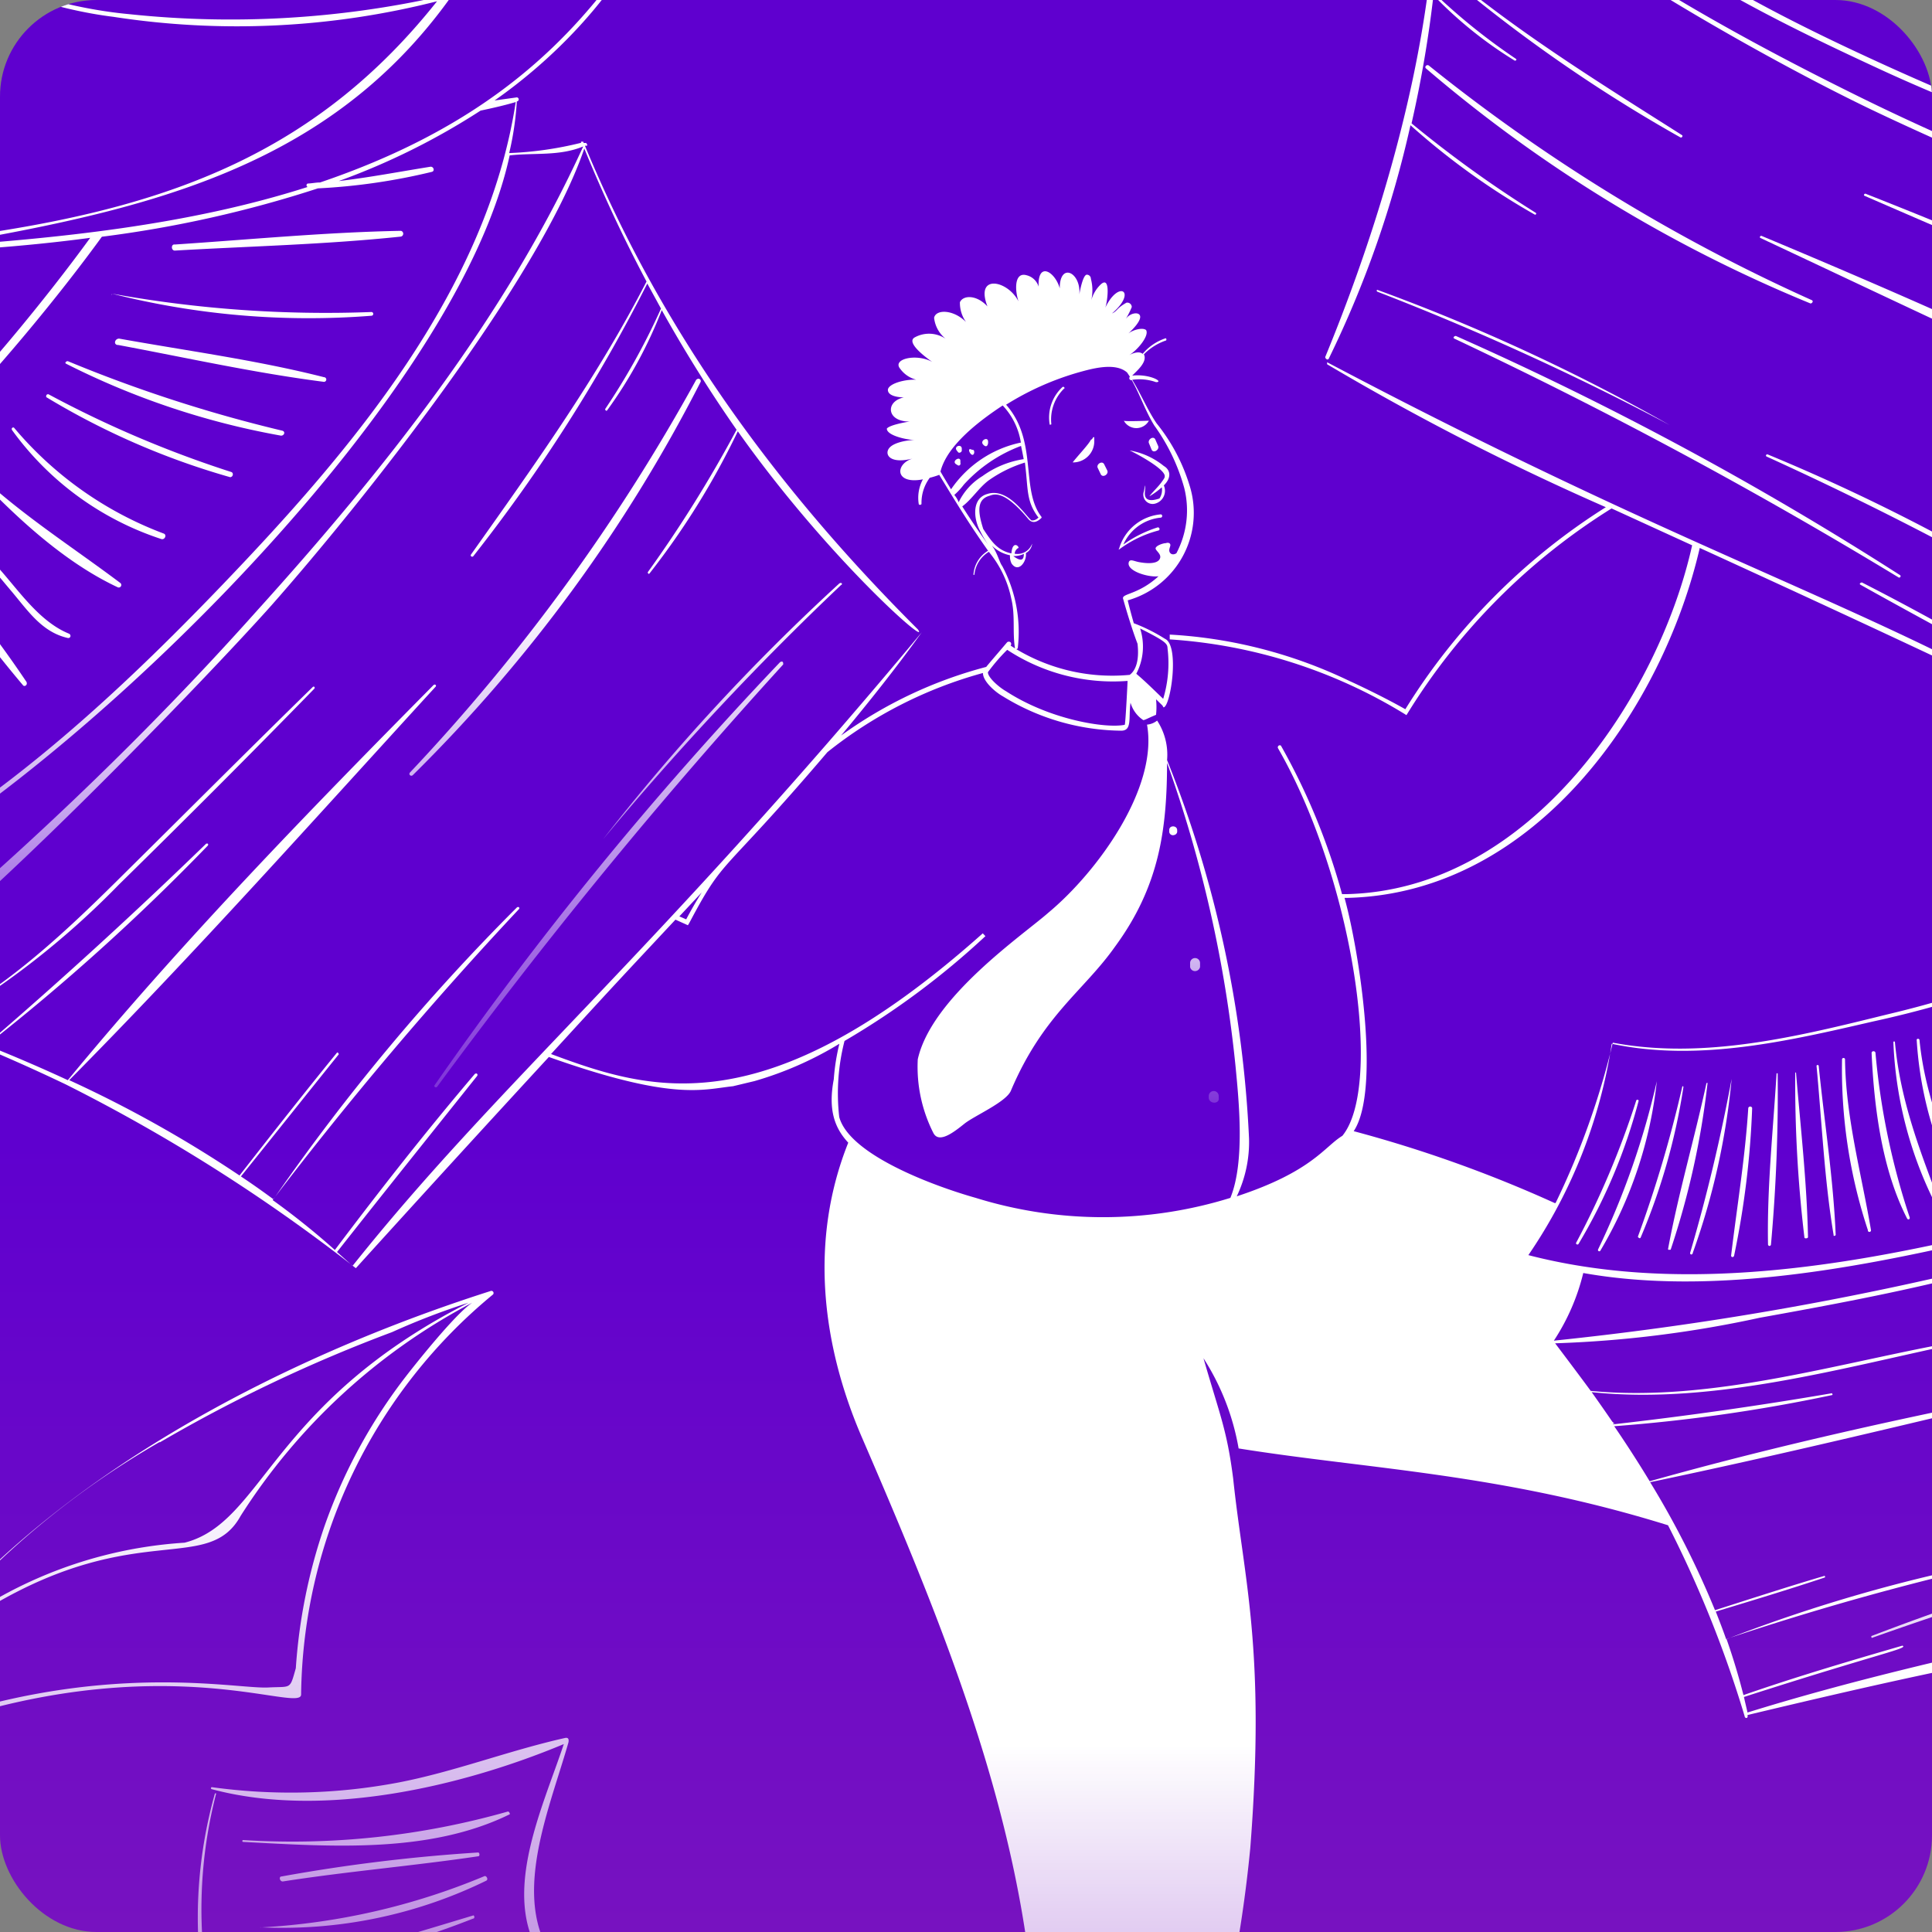 <svg xmlns="http://www.w3.org/2000/svg" width="400" height="400" fill="none"><rect width="100%" height="100%" fill="#808080" stroke="none"/><g clip-path="url(#a)"><rect width="400" height="400" fill="url(#b)" rx="20"/><path fill="url(#c)" d="M226.561 91.26v-.74h-.226a1.221 1.221 0 0 1-.515.58c-.386.869-2.866 3.477-3.735 4.636a4.378 4.378 0 0 0 4.476-4.475Zm6.118-4.153a2.958 2.958 0 0 0 4.096 1.118 2.96 2.96 0 0 0 1.088-1.118c-.322 0-4.862.193-5.184 0Zm8.468 11.399c0 .386 0 .418-.708 1.384s-1.674 1.836-2.479 2.866a14.59 14.59 0 0 0 2.576-1.868 3.226 3.226 0 0 1-.483 2.319c-2.19.74-3.22.257-2.995-1.481 0-.419.258-2.48-.225 0a1.928 1.928 0 0 0 .335 1.933 1.933 1.933 0 0 0 1.854.643 2.746 2.746 0 0 0 2.172-2.613 2.729 2.729 0 0 0-.24-1.187c1.642-1.61 1.385-3.22 0-4.025a15.359 15.359 0 0 0-7.084-3.22c1.481.676 7.084 3.703 7.277 5.249Zm-12.525-2.351c-.419-.902-1.771 0-1.321.773l.58 1.223c.419.902 1.771 0 1.352-.772l-.611-1.224Zm11.141-3.864-.548-1.256c-.386-.934-1.706 0-1.32.773l.515 1.256c.387.934 1.739 0 1.353-.773Zm-8.115 21.51a23.562 23.562 0 0 1 8.179-3.961.295.295 0 0 0 .242-.261.296.296 0 0 0-.016-.125.322.322 0 0 0-.387-.258 25.2 25.2 0 0 0-7.084 3.542 9.436 9.436 0 0 1 7.793-5.571.352.352 0 0 0 .179-.548.357.357 0 0 0-.179-.128 9.882 9.882 0 0 0-8.662 7.052.259.259 0 0 0-.065.258Zm-33.552-20.512.258.322c.225.29.772 0 .772-.322v-.386c0-1.063-1.738-.548-1.03.386Zm-.225 2.77.354.225c.322.257.74 0 .612-.483v-.451c-.097-.934-1.771.064-.966.708Zm3.831-2.319c0-.322 0-.515-.257-.612h-.193c-1.449-.773.064 2.093.45.612Zm2.866-2.318c0-1.127-1.803-.194-.998.644.805.837 1.063-.161.998-.644Zm12.751-3.575c0 .194.355 0 .355 0a8.953 8.953 0 0 1 2.64-7.406c.225 0 0-.483-.322-.322a8.572 8.572 0 0 0-2.673 7.728Zm25.76 85.041a.81.81 0 0 0 .644-.612v-.387c0-1.062-1.706-1.062-1.642 0v.387a.774.774 0 0 0 .998.612Zm5.378 27.305v-.805a1.03 1.03 0 0 0-2.061 0v.805a1.03 1.03 0 0 0 1.256.837 1.063 1.063 0 0 0 .805-.837Zm3.864 27.113v-.387a1.03 1.03 0 0 0-2.061 0v.387c.097 1.32 2.286 1.32 2.061 0Z"/><path fill="url(#d)" d="M213.681 112.577a3.219 3.219 0 0 1-3.606 2.061 1.518 1.518 0 0 1 .644-1.127c.676 0-1.063-2.061-1.32 1.062-2.93-.611-4.186-2.576-5.828-5.055-.902-2.866-1.643-6.054 1.255-6.859.934-.322 2.931-1.352 8.018 4.734.837 1.062 1.836.773 2.802-.193v-.161c-4.444-5.764-.677-15.682-7.342-23.249a58.518 58.518 0 0 1 14.909-6.665c2.769-.773 7.663-2.19 10.143 0l.579.87a.416.416 0 0 0 .12.683.42.42 0 0 0 .267.025c1.706 3.026 2.833 6.44 4.669 9.402a40.485 40.485 0 0 1 6.182 12.88 19.03 19.03 0 0 1-1.61 13.556c-.869.548-1.481 0-1.481-.612 0-.611.515-1.127 0-1.481a.84.84 0 0 0-.676 0c-.516 0-1.868.419-2.126.966-.257.548 1.482 1.32.773 2.415-.708 1.095-3.22.741-4.25.548-1.031-.194-1.836-.709-2.093 0-.58 1.835 4.089 3.22 6.15 2.93-4.218 3.864-7.631 3.542-7.342 4.637.773 2.769 1.965 6.665 2.995 9.338.58 5.152-1.449 6.246-1.61 6.44a38.642 38.642 0 0 1-24.665-6.054.544.544 0 0 0 0-.676.546.546 0 0 0-.741 0c-1.191 1.417-3.51 4.089-4.315 5.087a90.46 90.46 0 0 0-30.042 14.201c5.796-6.956 11.431-14.04 16.712-21.381C134.695 198.326 102.913 224.536 73 262.082l-3.22-2.866c9.66-12.268 19.32-24.311 28.98-36.418.257-.29 0-.741-.451-.451-10.079 11.849-19.674 24.085-28.98 36.45a155.212 155.212 0 0 0-12.88-10.336 775.44 775.44 0 0 1 50.972-60.214c.258-.258 0-.612-.386-.386A434.69 434.69 0 0 0 56.61 248.3a158.297 158.297 0 0 0-6.73-4.733c6.762-8.405 13.492-16.873 20.254-25.277 0-.194-.226-.516-.387-.322-6.794 8.339-13.556 16.937-20.157 25.405a251.532 251.532 0 0 0-35.259-19.738c26.018-26.275 50.876-54.161 75.831-81.434.258-.225 0-.644-.386-.386-25.986 26.275-52.26 53.323-75.735 81.82a331.31 331.31 0 0 0-16.84-7.245 446.431 446.431 0 0 0 45.82-41.313.32.32 0 0 0 0-.418H42.7a1043.51 1043.51 0 0 1-45.595 41.666c-3.22-1.352-6.794-2.64-10.175-3.896a172.02 172.02 0 0 0 37.674-29.27C38.32 169.7 51.78 156.24 65.078 142.587a.288.288 0 0 0 0-.386.258.258 0 0 0-.29 0c-12.88 12.59-25.76 25.502-38.64 38.254-12.01 11.946-24.665 24.117-39.863 31.749a502.142 502.142 0 0 0-14.715-5.12c-.194 0-.29.258 0 .29a383.26 383.26 0 0 1 42.085 17.162 357.712 357.712 0 0 1 60.02 38.029 7027.01 7027.01 0 0 1 39.961-43.728c25.76 9.145 31.749 6.73 38.125 6.054l4.443-1.063a72.07 72.07 0 0 0 17.582-7.728 43.6 43.6 0 0 0-1.16 7.342c-1.223 6.44.226 10.143 2.995 13.137-8.05 20.125-5.571 41.667 2.898 61.18 20.093 46.497 39.606 94.475 35.613 146.285-1.127 14.586-4.926 28.239-7.792 42.665-.322.547-2.898 9.66-3.22 10.755-4.701 13.685 38.64 7.116 39.767 3.477a4.572 4.572 0 0 0-.258-2.608c-1.545-2.866-8.887-4.122-13.17-5.957-3.606-1.546-3.413-2.801-3.22-3.51a277.302 277.302 0 0 0 32.619-106.26c3.22-41.312-1.352-55.577-3.542-76.475-1.288-10.046-2.673-12.88-6.15-24.923a50.463 50.463 0 0 1 7.277 18.676c26.984 4.315 54.45 5.185 88.904 15.907a236.224 236.224 0 0 1 15.875 39.574c0 .386.773.58.579-.29 13.492-3.22 27.242-6.44 40.991-9.306 3.639 2.898 7.213 5.861 10.626 9.016 2.447 2.705 4.508 6.44 7.406 6.247 4.572-.773 28.98-20.35 24.955-25.18 14.232-3.607 28.272-7.599 41.86-12.494v-.225c-41.474 12.107-84.428 18.547-125.838 31.427-.225-1.03-.483-2.061-.74-3.22 28.432-9.145 34.196-10.046 32.812-10.626-11.077 3.22-21.993 6.44-32.909 10.24a133.779 133.779 0 0 0-3.51-11.625 578.193 578.193 0 0 1 55.867-15.649c.258 0 0-.418 0-.386a324.394 324.394 0 0 0-55.931 16.1c-.676-1.932-1.417-3.832-2.157-5.732 7.534-2.286 15.101-4.572 22.54-7.052.193 0 0-.418 0-.354-7.632 2.254-15.134 4.701-22.701 7.116a186.12 186.12 0 0 0-13.428-26.5c26.791-5.603 53.517-12.075 80.082-18.419.257 0 0-.418 0-.386-26.791 5.249-53.871 11.206-80.178 18.612a244.579 244.579 0 0 0-7.342-11.399 339.312 339.312 0 0 0 45.08-6.44c.258 0 0-.419 0-.387a802.773 802.773 0 0 1-45.273 6.44v-.225l.354.193-.58-.547a388.504 388.504 0 0 0-4.25-6.086c25.341 2.673 52.196-5.152 76.861-10.304.226 0 0-.419 0-.386-25.116 4.379-51.52 12.88-77.054 10.432-1.997-2.737-7.213-9.66-7.374-9.853a233.855 233.855 0 0 0 42.311-5.281c14.329-2.576 28.658-5.248 42.729-8.822a407.62 407.62 0 0 0 42.858-13.396c12.88-4.797 25.76-9.66 36.966-17.806a199.35 199.35 0 0 0-3.639 22.057 333.063 333.063 0 0 1-45.434 19.545c-.225 0 0 .515 0 .451a255.421 255.421 0 0 0 45.402-19.642c0 1.449-.225 2.898-.354 4.347a100.616 100.616 0 0 1-15.649 7.953c-.193 0 0 .451 0 .355a68.05 68.05 0 0 0 15.649-8.083 200.949 200.949 0 0 0-.644 21.574 195.2 195.2 0 0 1-23.506 10.272c-.225 0 0 .387 0 .322a118.535 118.535 0 0 0 23.538-10.497 200.418 200.418 0 0 0 5.184 41.184c0 .418.709.257.644 0a227.89 227.89 0 0 1-.708-90.16h.29c.257 0 .322-.354 0-.483h-.483c-1.675-.709-3.446-1.256-5.088-2.093s-3.22-1.964-4.991-2.769a61.621 61.621 0 0 0 5.41-5.829h.225c.354 0 .58-.418.258-.611a144.908 144.908 0 0 1-41.57-28.626c0-.354-.419-.644-.773-.419a219.812 219.812 0 0 1-49.814 18.354c-18.386 4.54-37.931 9.435-56.865 5.861a161.208 161.208 0 0 1-11.849 33.198h-.194a267.898 267.898 0 0 0-41.602-14.877c5.635-8.468 1.127-37.384-1.9-48.3h.644c39.316-.998 65.366-39.799 72.901-72.45 23.023 10.53 46.11 21.22 69.037 32.2-.226.483.451.902.708.387a296.235 296.235 0 0 1 37.417-53.774c3.735-4.283 7.599-8.404 11.592-12.462 5.763-5.86 11.72-11.527 17.967-16.905.226-.16 0-.45-.257-.257a366.414 366.414 0 0 0-10.884 9.66c-24.633-2.319-45.08-14.04-91.287-32.2-.225 0-.451.354-.161.45 49.524 21.542 67.33 28.787 91.19 32.007-2.35 2.126-4.636 4.315-6.955 6.44l-.257.258-.226.225c-18-6.021-35.742-12.525-53.387-19.32-.29 0-.483.355-.226.483a419.748 419.748 0 0 0 53.517 19.095 273.436 273.436 0 0 0-11.85 12.075c-30.075-15.907-61.856-29.882-93.187-42.987-.257 0-.418.322-.193.45 30.848 14.459 61.824 29.367 93.187 42.73a229.895 229.895 0 0 0-23.023 28.98c-8.533-4.83-17.034-9.66-25.76-14.297a.263.263 0 0 0-.183.041.255.255 0 0 0-.107.153.42.42 0 0 0 0 .193 914.1 914.1 0 0 0 25.76 14.264c-1.385 2.126-2.737 4.219-4.025 6.44a402.876 402.876 0 0 0-64.4-33.713c-.258 0-.419.29-.193.45a707.646 707.646 0 0 1 64.4 33.36 140.726 140.726 0 0 0-7.213 13.427c-12.333-7.212-24.73-14.232-37.416-20.704-.322 0-.644.322-.29.483 12.526 7.019 25.084 13.653 37.481 20.704a170.305 170.305 0 0 0-1.61 3.575c-38.64-21.542-74.06-32.2-146.317-70.357v.418a532.038 532.038 0 0 0 57.702 29.592 130.952 130.952 0 0 0-41.506 41.828c-5.409-3.059-11.785-5.957-11.463-5.796a98.266 98.266 0 0 0-37.32-9.66v.998a106.27 106.27 0 0 1 48.655 15.456l.354.225.225-.354a131.008 131.008 0 0 1 42.247-42.439l16.679 7.631c-6.826 30.783-33.23 71.452-71.741 72.225h-.741a134.742 134.742 0 0 0-12.655-30.751.415.415 0 0 0-.525.054.42.42 0 0 0-.054.525c15.52 27.048 21.831 69.81 13.298 80.21-3.735 2.254-6.214 7.374-21.863 12.526a26.081 26.081 0 0 0 2.543-11.978 240.73 240.73 0 0 0-16.969-78.343 12.88 12.88 0 0 0-2.061-8.179 3.864 3.864 0 0 1-2.093.838c2.351 13.073-10.207 30.429-20.415 38.929-5.216 4.605-24.182 17.485-27.048 30.365a30.29 30.29 0 0 0 3.22 15.231c1.16 2.318 4.347-.226 6.44-1.9 2.093-1.675 8.791-4.54 9.66-6.923 6.634-15.585 15.006-20.512 21.51-29.721 9.177-12.493 10.755-24.214 10.787-38.06a265.955 265.955 0 0 1 14.2 63.08c.644 6.794 1.964 19.545-1.095 26.983a88.927 88.927 0 0 1-52.711 0c-8.662-2.447-26.146-8.887-28.272-16.744a43.6 43.6 0 0 1 1.095-15.746 164.629 164.629 0 0 0 29.173-21.702l-.547-.58c-45.08 40.186-68.811 32.651-89.387 24.987 14.747-16.1 14.361-15.617 25.76-27.821l2.576 1.16.257-.419c7.567-14.297 6.151-9.048 28.626-35.42a89.402 89.402 0 0 1 32.2-16.39c0 1.771 2.608 3.993 4.122 4.83a47.49 47.49 0 0 0 24.504 7.116c2.318 0 1.481-2.64 1.932-5.796a6.443 6.443 0 0 0 2.64 3.607c.322 0 .934-.387 2.641-1.095.117-1.07.117-2.15 0-3.22l1.32 1.288.225.386c1.449 0 3.414-12.88.29-14.2a35.445 35.445 0 0 0-6.44-3.22c-.451-1.578-.901-3.22-1.256-4.733a18.83 18.83 0 0 0 11.365-9.074 18.832 18.832 0 0 0 1.515-14.464 38.282 38.282 0 0 0-6.923-13.138c-1.899-2.801-3.22-6.053-5.023-8.984a10.272 10.272 0 0 1 4.927.483c1.739 0-1.353-1.77-4.927-1.352.837-.902 3.22-2.802 2.415-4.412a11.657 11.657 0 0 1 4.476-2.833c.29 0 .193-.548 0-.483a10.495 10.495 0 0 0-4.733 3.22c-.677-.58-1.932-.226-2.834.29 1.707-.999 4.25-4.025 3.542-5.217-.741-.612-2.834 0-3.703.74.773-.708 2.576-2.478 2.479-3.541-.096-1.063-2.093-.805-2.994.515.488-.79.909-1.619 1.256-2.48a.938.938 0 0 0-1.095-.902c-2.125 1.192-1.836 1.708-2.995 2.223 5.281-4.508 1.385-7.084-1.417-1.127.419-.902 1.288-7.084-1.03-4.766a7.15 7.15 0 0 0-1.932 3.51 9.313 9.313 0 0 0 0-4.798.837.837 0 0 0-.837-.837c-.773 0-1.417 3.22-1.546 4.09.354-4.605-4.089-6.73-4.057-1.256-.966-3.478-4.605-5.668-4.379-.355a3.447 3.447 0 0 0-2.447-2.35c-2.866-.87-2.512 3.896-1.321 6.44-1.449-5.12-9.66-7.374-6.826 0-2.19-2.415-5.023-2.383-5.699-.87a6.792 6.792 0 0 0 2.06 5.024c-2.64-3.542-6.987-3.768-7.406-1.804a6.453 6.453 0 0 0 2.383 4.347 6.147 6.147 0 0 0-6.44-.257c-1.706 1.03 2.029 3.896 3.671 5.055-3.22-1.803-8.372-.644-6.633 1.417a5.926 5.926 0 0 0 4.701 2.447c-2.608-.676-7.406.515-7.245 2.029.161 1.513 3.445 1.61 5.345 1.352-6.44-.515-6.44 6.247.87 4.927-1.321 0-5.893.805-6.44 1.642 0 1.449 4.25 2.35 5.828 2.35-1.578 0-4.669.516-5.474 1.868-.805 1.353.579 3.22 5.377 1.868-4.025.901-4.347 5.57 1.739 4.411a8.047 8.047 0 0 0-.869 5.056c0 .322.579.257.579 0a8.637 8.637 0 0 1 1.707-5.378 18.355 18.355 0 0 0 1.964-.612c3.22 5.281 6.182 10.176 10.111 15.714a6.22 6.22 0 0 0-3.027 4.991h.193a6.218 6.218 0 0 1 2.995-4.766 22.196 22.196 0 0 1 4.637 9.66c.869 3.542.225 6.891.772 10.272 0 .322.548.226.58 0a28.976 28.976 0 0 0-3.22-17.001c-.483-.612-.837-2.093-1.674-3.542l-.451-.677a7.208 7.208 0 0 0 3.735 1.997 3.402 3.402 0 0 0 .322 1.706c1.449 2.093 3.22-.515 2.962-2.157a2.479 2.479 0 0 0 1.288-1.835m-1.706 2.028c0 1.385-.676 1.546-2.19.419a4.485 4.485 0 0 0 2.319-.515l-.129.096Zm-14.394-12.236a13.934 13.934 0 0 0 1.965-2.125 30.335 30.335 0 0 1 11.849-8.018c.193.902.387 1.803.548 2.737a19.574 19.574 0 0 0-8.533 3.51 12.879 12.879 0 0 0-4.927 5.41c-.225-.58-.483-.999-.902-1.514Zm17.356 4.734a1.668 1.668 0 0 1-1.352.547c-1.031-.58-4.734-6.923-9.177-5.474-3.22.902-2.898 5.12-1.449 7.728a23.702 23.702 0 0 0 2.222 3.606c-2.061-2.865-4.058-5.763-5.957-8.758 1.996-1.481 3.381-3.8 5.409-5.345a26.345 26.345 0 0 1 7.567-3.735c.709 5.602.193 7.953 2.834 11.431h-.097Zm-3.671-15.553a23.283 23.283 0 0 0-14.361 9.66c-.74-1.224-1.481-2.447-2.189-3.67 1.352-5.507 8.275-10.659 12.88-13.686a14.39 14.39 0 0 1 3.767 7.696h-.097Zm24.666 38.415c5.538 2.769 5.763 3.22 5.796 4.186a25.436 25.436 0 0 1-.902 10.432c-1.739-1.642-3.542-3.477-5.571-5.184a12.162 12.162 0 0 0 .773-9.434h-.096Zm-27.403 4.475a39.92 39.92 0 0 0 24.923 6.44c0 .322-.418 8.694-.579 9.081-3.736.805-15.392-.966-24.601-6.955-1.32-.741-3.735-2.77-3.735-3.929 1.204-1.65 2.54-3.2 3.992-4.637Zm-66.46 55.803-1.417-.612 4.637-4.959a81.73 81.73 0 0 0-3.22 5.571Zm344.765 42.182c-24.15 14.909-52.744 23.764-80.081 30.654a666.9 666.9 0 0 1-85.041 14.394 44.545 44.545 0 0 0 6.086-14.007c26.018 4.637 55.384-.805 80.049-6.44 23.056-5.41 50.941-12.88 68.908-29.785a37.951 37.951 0 0 0 10.079 5.184Zm-99.079-21.027a221.524 221.524 0 0 0 53.194-18.933.492.492 0 0 0 .258-.322 93.803 93.803 0 0 0 40.829 28.787c-19.127 20.479-47.913 28.98-74.478 35.098-29.206 6.697-61.567 11.398-91.126 3.735a105.589 105.589 0 0 0 17.259-43.76c17.935 3.8 36.482-.547 54.064-4.605Z"/><path fill="url(#e)" d="M374.841 62.828c.387 0 .644-.515.29-.676a365.752 365.752 0 0 1-79.276-48.558c-.419-.354-1.031.226-.612.58a293.6 293.6 0 0 0 79.598 48.654Zm-73.416 6.73c-.354 0-.676.354-.322.547a1000.54 1000.54 0 0 1 91.899 49.395.283.283 0 0 0 .111.068.287.287 0 0 0 .341-.125.288.288 0 0 0 .022-.252.29.29 0 0 0-.184-.174 685.835 685.835 0 0 0-91.867-49.46Zm-16.035-9.08a560.7 560.7 0 0 1 60.31 27.53 402.462 402.462 0 0 0-60.407-27.95c-.29-.16-.451.29.097.42Zm-164.285-30.3h.322c.354 0 0-.677-.225-.58h-.387v-.161c0-.161-.515-.097-.515-.097v.226a72.705 72.705 0 0 1-14.876 2.125A62.225 62.225 0 0 0 107.002 21a.42.42 0 0 0 0-.838l-4.605.644c23.57-16.55 32.2-36.45 28.594-31.75 0-.869-5.732 2.255-10.047 3.64a61.887 61.887 0 0 0-8.307 2.543c-6.44-3.574-6.44-11.914-7.889-15.681 0-.161 0-.322.225-.45 0-2.77-2.769 6.053-13.782 20.156a199.833 199.833 0 0 1-64.4 3.671C1.547.618-23.344-13.164-30.847-21.76a5.792 5.792 0 0 1 0-.74c0-.162-.29-.194-.322 0l.13.321c-3.543 24.504-10.627 47.43-18.13 70.84 0 .322.29.45.484.226a43.244 43.244 0 0 0 25.083 3.574c13.492-.387 27.853-1.288 42.279-3.22C.742 73.873-35.29 115.636-63.755 127.808a1.97 1.97 0 0 0 0-.387h-.097v.676h.226c8.21 20.48 11.43 40.605 13.685 62.436a.612.612 0 0 0 .225 1.192 105.686 105.686 0 0 0 15.263-5.668 186.243 186.243 0 0 1 3.735 20.576c-.58.515-.225.934 0 .902.226-.032.451.225.451 0 22.25-13.975 74.8-69.037 86.586-82.336 18.483-20.93 55.287-67.072 64.657-94.442a299.745 299.745 0 0 0 12.88 27.53c-10.336 20.094-23.409 38.255-36.353 56.544-.194.322.29.612.515.29a337.697 337.697 0 0 0 35.999-56.414l2.834 5.184a139.627 139.627 0 0 1-11.56 20.8c0 .258.258.484.419.258a91.943 91.943 0 0 0 11.302-20.736A290.589 290.589 0 0 0 152.5 88.975a262.403 262.403 0 0 1-18.386 29.495c0 .257.193.483.386.225a158.955 158.955 0 0 0 18.258-29.398c18.418 26.049 40.057 45.079 37.287 41.022-29.527-29.463-53.162-61.985-68.94-100.142Zm-.322 0a.324.324 0 0 0 0 .225v-.161c-16.1 35.42-41.538 67.394-67.62 96.245C16.294 167.8-16.389 193.786-30.17 206.15a59.923 59.923 0 0 0-3.8-20.286C8.792 166.093 93.928 85.69 105.52 32.174c5.12-.58 10.337.193 15.263-1.868v-.129Zm10.111-40.991c-4.411 5.474-11.785 8.951-17.549 6.44a41.28 41.28 0 0 0 17.549-6.311v-.13ZM-48.46 48.66c4.25-7.631 14.522-39.638 17.581-70.1C-24.085-13.1.033.586 23.475 3.484A167.89 167.89 0 0 0 90.483.263C66.204 30.853 36.58 42.22-1.899 48.113c-32.2 5.989-25.309 2.898-26.5 3.96A45.66 45.66 0 0 1-48.46 48.66Zm153.143-68.715c1.449 5.764 1.417 12.397 7.181 15.746a14.039 14.039 0 0 0 14.876-.966c1.932-1.32 5.796-6.44 1.675-1.095-13.428 18.58-31.492 33.746-62.146 44.146-.87 0-1.707.194-2.576.226a.386.386 0 0 0 0 .708c-24.827 7.954-51.875 10.658-77.731 12.397 50.618-8.63 93.766-18.547 118.721-71.162ZM-63.24 128.033c29.624-11.495 67.202-55.448 84.332-79.019A242.403 242.403 0 0 0 65.818 39a126.49 126.49 0 0 0 23.57-3.413c.709-.161.387-1.16-.29-1.063-6.44 1.03-12.622 2.222-18.965 2.963A144.16 144.16 0 0 0 99.499 22.9c2.447-.515 4.862-1.063 7.277-1.77-5.989 39.122-34.164 72.256-60.761 99.98-26.597 27.724-58.153 56.35-95.28 69.23.837-21.123-5.345-43.277-13.975-62.307Z"/><path fill="url(#f)" d="M84.88 159.943a.388.388 0 0 0 0 .548.422.422 0 0 0 .579 0 316.44 316.44 0 0 0 59.57-81.37c.29-.547-.515-.998-.805-.483v-.16a397.633 397.633 0 0 1-59.345 81.465Zm76.635-22.862a741.184 741.184 0 0 0-71.548 87.616c-.193.29.29.612.547.29a1075.3 1075.3 0 0 1 71.645-87.423c0-.322 0-.805-.644-.483Zm12.268-16.293a431.004 431.004 0 0 0-48.944 53.001 609.232 609.232 0 0 1 49.266-52.647c.451-.193.129-.644-.322-.354Zm356.036-226.43a.354.354 0 0 0-.58-.258c-26.629 15.166-55.094 30.429-86.521 30.429v.225c31.137.483 60.922-14.135 86.94-30.074a.324.324 0 0 0 .161-.322Z"/><path fill="url(#g)" d="M364.795-73.185a186.574 186.574 0 0 0 12.88 9.66 289.78 289.78 0 0 1-31.266 2.19 210.896 210.896 0 0 0 18.386-11.85Zm-22.733 12.72A229.263 229.263 0 0 0 420.63-71.93a19.863 19.863 0 0 0 15.005 14.94c-15.327 24.795-47.591 34.745-76.024 25.76a91.292 91.292 0 0 1-32.393-29.913c4.991.515 9.821.515 14.844.676ZM489.313 61.088c-35.162-12.235-70.293-24.278-103.974-40.86-30.558-15.038-61.598-32.748-86.553-55.933 4.862 0 8.983-2.415 13.524-3.735 17.613 25.373 49.974 41.312 76.764 53.71 26.179 12.107 67.62 27.047 96.278 28.207a55.702 55.702 0 0 0 3.961 18.611ZM371.268-24.82c22.733 7.471 46.819 1.675 69.165-4.926 15.843 6.826 32.2 12.88 49.298 12.526a129.266 129.266 0 0 0 10.208 57.96c-37.771 2.029-76.379-12.075-110.285-27.531-30.848-14.104-64.207-31.75-82.271-61.695a99.826 99.826 0 0 0 23.313-5.732 86.07 86.07 0 0 0 40.572 29.399Zm118.85 7.053h-.773c-16.518-.29-32.457-5.668-47.688-12.365h.193c43.277-12.88 72.225-39.478 87.52-74.06 0-.226-.258-.483-.419-.226v.161c-17.034 33.971-43.341 58.765-79.695 70.84-27.821 9.242-56.607 16.809-83.43 5.442a65.783 65.783 0 0 0 70.582-28.561.226.226 0 0 0 .226-.354 57.975 57.975 0 0 0 6.923-17.485c0-.354-.483-.515-.548 0a59.847 59.847 0 0 1-7.148 16.776 22.092 22.092 0 0 1-14.941-14.586c0-.161 0-.29-.225-.29a280.616 280.616 0 0 1-41.152 8.63c-4.669-3.22-9.273-6.763-13.814-10.466h-.322a.799.799 0 0 0-.644.451 192.977 192.977 0 0 1-21.284 12.526c-5.57 0-11.141 0-16.712-.354-.579-.902-1.288 0-.998.29 1.192 1.996 2.512 3.928 3.864 5.796-7.535 2.511-15.166 4.314-22.926 6.44-.419 0-.354.869 0 .804a73.954 73.954 0 0 0 5.152 8.534 70.838 70.838 0 0 1-13.299 3.38s-.29 0-.354.194c-.064.193.354 9.917-1.739 28.175-.708 3.477-2.511 34.357-22.089 81.98 0 .42.547.742.741.323a217.053 217.053 0 0 0 16.905-48.3 147.337 147.337 0 0 0 25.76 18.515.226.226 0 0 0 .233-.1.224.224 0 0 0-.008-.254 241.554 241.554 0 0 1-25.76-18.547 246.89 246.89 0 0 0 4.54-26.533 84.32 84.32 0 0 0 16.841 13.556c.257 0 .451-.226.225-.386a126.472 126.472 0 0 1-17.001-13.686c.225-1.803.386-3.638.579-5.441a312.082 312.082 0 0 0 50.522 35.42.32.32 0 0 0 .354-.194.358.358 0 0 0 0-.257C330.825 16.91 313.243 6.124 297.53-7.4a289.044 289.044 0 0 0 1.223-27.853c17.131 19.32 62.468 45.08 85.878 56.575 17.967 8.887 80.693 36.354 104.972 40.83 0 .258.483 0 .418 0-.064 0 0 0 0-.193a.45.45 0 0 0-.29-.516 171.911 171.911 0 0 1-4.057-18.9 99.829 99.829 0 0 0 14.877-.58c.676 0 .708-1.127 0-1.095a205.765 205.765 0 0 1-10.304-58.218c.064-.322 0-.386-.129-.418ZM-31.039 363.317c0 .387.386.87.805.644 57.638-26.404 92.575-8.661 92.575-13.137a108.902 108.902 0 0 1 39.735-82.819.454.454 0 0 0 .053-.518.452.452 0 0 0-.472-.222c-50.586 16.1-109.319 47.881-132.696 96.052Zm64.175-64.722a312.379 312.379 0 0 1 48.042-22.797 146.1 146.1 0 0 1 15.842-6.086c-41.12 20.962-42.471 45.499-58.797 49.685a90.16 90.16 0 0 0-59.602 27.788 177.105 177.105 0 0 1 54.353-48.59h.162Zm-34.84 33.843c30.138-17.775 44.79-6.44 51.52-18.58a126.579 126.579 0 0 1 47.945-44.146c-3.703 2.479-12.462 13.621-13.653 15.166a110.296 110.296 0 0 0-16.905 31.041 113.472 113.472 0 0 0-5.957 29.463c-1.288 4.54-.87 3.735-5.7 3.993-7.566.418-41.022-7.31-86.23 13.62 4.25-8.436 9.305-18.643 28.98-30.557Zm118.785 27.37c-11.721 2.608-22.959 7.019-34.744 9.273a119.598 119.598 0 0 1-38.479.934c-.225 0-.258.386 0 .419 22.894 6.118 51.327-.355 72.869-9.338-4.637 13.974-13.814 32.65-3.478 45.53 8.276 10.272 34.132 20.19 46.626 24.183a108.252 108.252 0 0 0-51.23 46.239c-2.512 4.347-3.027 7.535-8.372 6.279a53.905 53.905 0 0 1-13.975-7.084 95.762 95.762 0 0 1-41.538-104.94h-.258a95.117 95.117 0 0 0 60.279 115.566.834.834 0 0 0 .998-.387c19.964-41.634 56.768-52.164 54.997-55.319l1.546.515c1.03.322 1.481-1.32.451-1.642-14.683-4.766-31.331-10.143-43.599-19.835-15.649-12.397-6.054-33.424-1.481-49.46.129-.708-.065-.998-.612-.933Z"/><path fill="url(#h)" d="M105.102 375.072a163.022 163.022 0 0 1-54.74 5.892.19.19 0 0 0-.137.057.192.192 0 0 0 0 .273.195.195 0 0 0 .136.057c17.968.933 38.383 2.479 55.063-5.668.322 0-.033-.74-.322-.611Zm-6.118 8.468a353.202 353.202 0 0 0-40.67 4.959c-.675 0-.386 1.127.29 1.03 13.46-2.093 27.017-3.22 40.476-5.216.29-.064.225-.773-.096-.773ZM53.87 399.028a96.138 96.138 0 0 0 46.819-9.66c.483-.257 0-1.094-.386-.933a139.759 139.759 0 0 1-46.433 10.626v-.033Zm1.095 9.242v.29a190.631 190.631 0 0 0 42.987-11.335c.419 0 .258-.773 0-.644-14.103 4.251-28.272 8.63-42.987 11.689Zm40.379 15.424c.322-.226 0-.773-.258-.644-10.4 3.96-20.511 9.66-30.493 14.425v.29a184.17 184.17 0 0 0 30.75-14.071Zm9.113 4.057a.45.45 0 1 0-.322-.837 139.523 139.523 0 0 0-36.161 19.126c12.172-6.311 24.214-12.397 36.483-18.289Zm20.64-2.673a202.493 202.493 0 0 0-46.433 33.327c-.386.354.226.934.612.58a220.696 220.696 0 0 1 46.4-32.973c.644-.354 0-1.256-.579-.934Zm7.213 2.995a155.517 155.517 0 0 0-45.918 36.386.16.16 0 0 0 0 .257h.387a339.838 339.838 0 0 1 45.949-35.935.425.425 0 0 0 .196-.268.436.436 0 0 0-.165-.452.437.437 0 0 0-.482-.02l.033.032Zm-34.55 41.441c-.354.451.257 1.031.612.612a196.805 196.805 0 0 1 40.701-35.066.393.393 0 0 0 .113-.274.393.393 0 0 0-.113-.273.454.454 0 0 0-.355 0 155.37 155.37 0 0 0-40.958 35.001Zm5.699-65.913c.419 0 0-.837-.322-.741-16.1 4.347-32.2 9.66-48.493 13.556a206.531 206.531 0 0 0 48.815-12.815Zm-41.345 24.762c12.043-4.895 24.15-9.66 36.032-14.877.387 0 0-.837-.29-.676-12.139 4.508-24.053 9.66-36.031 14.522-.644.258-.355 1.288.29 1.031Zm-92.768-261.464a.483.483 0 0 0 .644 0 .56.56 0 0 0 .226-.419c-2.383-12.268-6.794-24.343-10.337-36.289a.318.318 0 0 0-.322-.199.322.322 0 0 0-.128.037.325.325 0 0 0-.194.355c3.285 12.204 5.764 24.89 10.111 36.515Zm10.69-7.342c-3.22-11.367-7.663-22.54-11.56-33.553a.43.43 0 0 0-.201-.262.43.43 0 0 0-.592.159.434.434 0 0 0-.043.329c3.735 11.173 7.052 22.54 11.463 33.552.225.58 1.095.355.934-.225Zm11.883-4.637a.549.549 0 0 0 0-.451c-6.215-12.88-13.203-24.729-18.355-38.06 0-.225-.483 0-.386 0A158.326 158.326 0 0 0-8.693 154.92a.45.45 0 0 0 .612 0Zm13.556-13.749a233.738 233.738 0 0 0-25.213-31.331s-.322 0-.225.226c8.307 10.593 16.1 21.606 24.73 31.813.29.387 1.03-.064.708-.708Zm-3.413-19.127c3.542 4.122 6.44 8.791 11.978 10.046a.46.46 0 0 0 .35-.06.444.444 0 0 0 .197-.294.514.514 0 0 0-.322-.547c-5.989-2.447-10.175-8.63-14.36-13.363l-13.557-15.134s-.354 0-.193.193a2601.6 2601.6 0 0 0 15.907 19.159Zm22.25-.483a.526.526 0 0 0 .547-.902C14.008 112.513 2.9 105.59-6.793 95.929c-.161-.16-.355 0-.258.226 8.855 9.499 19.449 19.803 31.363 25.406Zm-21.8-32.49a61.887 61.887 0 0 0 30.912 22.54c.676.193 1.16-.837.516-1.127A74.804 74.804 0 0 1 2.963 88.62c-.193-.29-.708 0-.483.387l.032.064Zm45.145 9.725a.58.58 0 0 0 .547-.548.483.483 0 0 0-.29-.515 225.88 225.88 0 0 1-37.867-16.1.387.387 0 0 0-.483.29v.29a155.524 155.524 0 0 0 38.093 16.583Zm10.53-8.598c.675 0 .965-.837.257-1.03A293.632 293.632 0 0 1 14.04 74.774c-.386 0-.708.387-.322.548a161 161 0 0 0 44.468 14.876Zm8.886-12.107c-13.942-3.542-28.271-5.442-42.407-7.986-.87 0-1.224 1.16-.354 1.32h.16c14.136 2.64 28.272 5.797 42.601 7.632a.483.483 0 0 0 0-.966Zm9.821-12.72a.386.386 0 1 0 0-.772 248.23 248.23 0 0 1-53.71-3.8 165.732 165.732 0 0 0 53.71 4.573Zm-53.71-4.314v-.193s-.128.16 0 .193Zm13.01-9.177c15.584-.902 31.298-1.256 46.818-2.898a.612.612 0 0 0 0-1.191c-15.585.29-31.234 1.803-46.819 2.833-.804-.129-.804 1.256 0 1.256Zm315.56-97.405c20.286-2.962 42.407-7.084 61.18-16.1.547-.29 0-1.16-.419-1.03-20.447 5.41-39.96 12.526-60.858 16.422-.547 0-.322.74.097.708Zm10.4 6.28a227.905 227.905 0 0 0 58.636-17.872.544.544 0 0 0 0-.773.674.674 0 0 0-.418-.16 570.258 570.258 0 0 1-58.314 18.514l.096.29Zm13.202 7.92a.29.29 0 0 0 .193.194 171.883 171.883 0 0 0 50.007-18.87c.515-.322 0-.966-.451-.773a335.152 335.152 0 0 1-49.556 18.934.286.286 0 0 0-.282.188.286.286 0 0 0 .089.327Zm35.646 328.923a238.616 238.616 0 0 0 70.26-25.212c.386-.193 0-.805-.354-.58a291.549 291.549 0 0 1-70.067 25.213c-.194 0-.065.644.161.579Zm-23.442 41.088c-.29 0 0 .547 0 .418a803.84 803.84 0 0 1 80.017-23.828c.322 0 .193-.579 0-.515a554.625 554.625 0 0 0-80.017 23.925Zm94.346-30.751a330.105 330.105 0 0 0-51.842 12.139 448.44 448.44 0 0 1 51.939-11.785c.225.096-.097-.387-.097-.354ZM326.38 257.574a.3.3 0 0 0 .095.066.298.298 0 0 0 .228 0 .305.305 0 0 0 .096-.066 113.895 113.895 0 0 0 12.461-29.656.222.222 0 0 0-.077-.172.222.222 0 0 0-.181-.054.256.256 0 0 0-.257.226 178.126 178.126 0 0 1-12.462 29.463.323.323 0 0 0 .097.193Zm4.54 1.417a.291.291 0 0 0 .387 0 87.163 87.163 0 0 0 11.72-35.131 164.358 164.358 0 0 1-12.171 34.841.284.284 0 0 0-.008.153.284.284 0 0 0 .072.137Zm8.759-2.77a129.829 129.829 0 0 0 8.855-31.137c0-.225-.226-.29-.258 0a257.278 257.278 0 0 1-9.177 30.976c.161.226.419.451.58.161Zm6.021 2.512c.063.02.13.02.193 0a168.15 168.15 0 0 0 7.632-34.454s0-.193-.226 0c-2.479 11.463-5.828 22.862-7.953 34.357a.26.26 0 0 0 .258.13.274.274 0 0 0 .096-.033Zm4.444.998a.322.322 0 0 0 .322-.322 147.124 147.124 0 0 0 8.05-36.032 364.017 364.017 0 0 1-8.598 36.032.288.288 0 0 0 .226.322Zm8.887.226a180.977 180.977 0 0 0 3.735-30.558.422.422 0 0 0-.15-.22.427.427 0 0 0-.505 0 .422.422 0 0 0-.15.22c-.644 10.239-2.318 20.286-3.542 30.461-.097.483.515.547.612.097Zm7.341-1.997a.317.317 0 0 0 .207-.105.317.317 0 0 0 .083-.217 349.856 349.856 0 0 0 1.385-35.42h-.226c-.708 11.721-1.996 23.635-1.771 35.42a.32.32 0 0 0 .322.322Zm7.954-1.867c-.226-11.303-1.546-22.766-2.48-34.036h-.161a268.868 268.868 0 0 0 1.9 34.132c0 .322.805.226.741-.096Zm5.731-.451c-.483-11.657-2.35-23.377-3.509-34.937 0-.258-.451-.29-.451 0 1.095 11.624 1.61 23.506 3.542 35.033-.129.226.418.161.418-.096Zm7.117-.612a.323.323 0 0 0 .193-.354c-1.997-11.85-5.217-23.184-5.378-35.42a.314.314 0 0 0-.168-.185.32.32 0 0 0-.25-.008.278.278 0 0 0-.121.072.278.278 0 0 0-.072.121 105.869 105.869 0 0 0 5.345 35.42.313.313 0 0 0 .014.174.324.324 0 0 0 .437.18Zm8.05-2.576a.353.353 0 0 0 .161-.386 149.526 149.526 0 0 1-7.084-34.036c0-.515-.838-.515-.805 0 .515 11.27 2.157 24.182 7.373 34.293a.354.354 0 0 0 .355.129Zm6.762-2.351c-4.315-11.398-8.533-22.024-9.66-34.325a.158.158 0 0 0-.048-.114.16.16 0 0 0-.274.114 81.4 81.4 0 0 0 9.241 34.551c.322.322.869 0 .741-.226Zm6.343.129c-4.669-11.56-9.66-22.25-10.916-34.873 0-.386-.644-.386-.579 0a77.271 77.271 0 0 0 10.948 35.131c0 .29.676 0 .547-.258Zm9.402-1.932a121.18 121.18 0 0 1-13.588-28.98.388.388 0 0 0-.451-.257.355.355 0 0 0-.272.306.35.35 0 0 0 .015.144 81.557 81.557 0 0 0 13.781 29.335c.258.225.741-.097.515-.548Zm8.147-2.833a126.804 126.804 0 0 1-19.32-32.683c0-.29-.515 0-.419 0a79.923 79.923 0 0 0 19.32 33.005.278.278 0 0 0 .175.1.268.268 0 0 0 .196-.052.265.265 0 0 0 .067-.078.262.262 0 0 0 .027-.2.257.257 0 0 0-.046-.092Zm4.862-3.156a.318.318 0 0 0 .129-.258.323.323 0 0 0-.129-.257 97.328 97.328 0 0 1-18.257-28.787c0-.354-.709-.193-.58 0v.193a74.538 74.538 0 0 0 18.354 28.98.323.323 0 0 0 .483.129Zm6.247-2.962c.419.225.934-.355.547-.677-9.66-7.728-15.456-18.998-19.642-30.525 0-.29-.579 0-.483 0 3.51 10.948 9.049 25.277 19.578 31.202Zm9.338-1.321a.354.354 0 0 0 .515 0 .413.413 0 0 0 0-.515 86.923 86.923 0 0 1-23.924-30.01c0-.258-.451 0-.387.193 5.539 11.045 12.301 24.086 23.796 30.332Zm-15.52-29.559c6.021 8.726 12.558 18.579 22.25 23.57a.452.452 0 0 0 .579 0 .401.401 0 0 0 .054-.158.405.405 0 0 0-.087-.314.417.417 0 0 0-.128-.108 83.09 83.09 0 0 1-21.831-23.28c-.354-.515-1.192 0-.837.483v-.193Zm30.622 20.157c.322 0 .483-.354.225-.515a71.652 71.652 0 0 1-24.762-23.249.446.446 0 0 0-.496-.1.44.44 0 0 0-.148.1.52.52 0 0 0 0 .516 55.933 55.933 0 0 0 25.181 23.248Zm-21.671-27.628a83.076 83.076 0 0 0 30.622 23.957c.29 0 .483-.354.194-.515a126.18 126.18 0 0 1-30.236-24.053c-.354-.387-.934.193-.58.579v.032Z"/></g><defs><linearGradient id="b" x1="189.971" x2="189.971" y1="235.407" y2="685.592" gradientUnits="userSpaceOnUse"><stop stop-color="#5F00CF"/><stop offset="1" stop-color="#A131A6"/></linearGradient><linearGradient id="c" x1="224.995" x2="224.995" y1="80.087" y2="228.296" gradientUnits="userSpaceOnUse"><stop offset=".69" stop-color="#fff"/><stop offset="1" stop-color="#fff" stop-opacity=".2"/></linearGradient><linearGradient id="d" x1="230.058" x2="230.058" y1="40.095" y2="505.749" gradientUnits="userSpaceOnUse"><stop offset=".69" stop-color="#fff"/><stop offset="1" stop-color="#fff" stop-opacity=".2"/></linearGradient><linearGradient id="e" x1="164.822" x2="164.822" y1="-22.635" y2="207.628" gradientUnits="userSpaceOnUse"><stop offset=".69" stop-color="#fff"/><stop offset="1" stop-color="#fff" stop-opacity=".2"/></linearGradient><linearGradient id="f" x1="307.294" x2="307.294" y1="-105.981" y2="225.121" gradientUnits="userSpaceOnUse"><stop offset=".69" stop-color="#fff"/><stop offset="1" stop-color="#fff" stop-opacity=".2"/></linearGradient><linearGradient id="g" x1="249.165" x2="249.165" y1="-104.526" y2="486.914" gradientUnits="userSpaceOnUse"><stop offset=".69" stop-color="#fff"/><stop offset="1" stop-color="#fff" stop-opacity=".2"/></linearGradient><linearGradient id="h" x1="220.657" x2="220.657" y1="-62.668" y2="470.27" gradientUnits="userSpaceOnUse"><stop offset=".69" stop-color="#fff"/><stop offset="1" stop-color="#fff" stop-opacity=".2"/></linearGradient><clipPath id="a"><rect width="400" height="400" fill="#fff" rx="20"/></clipPath></defs></svg>